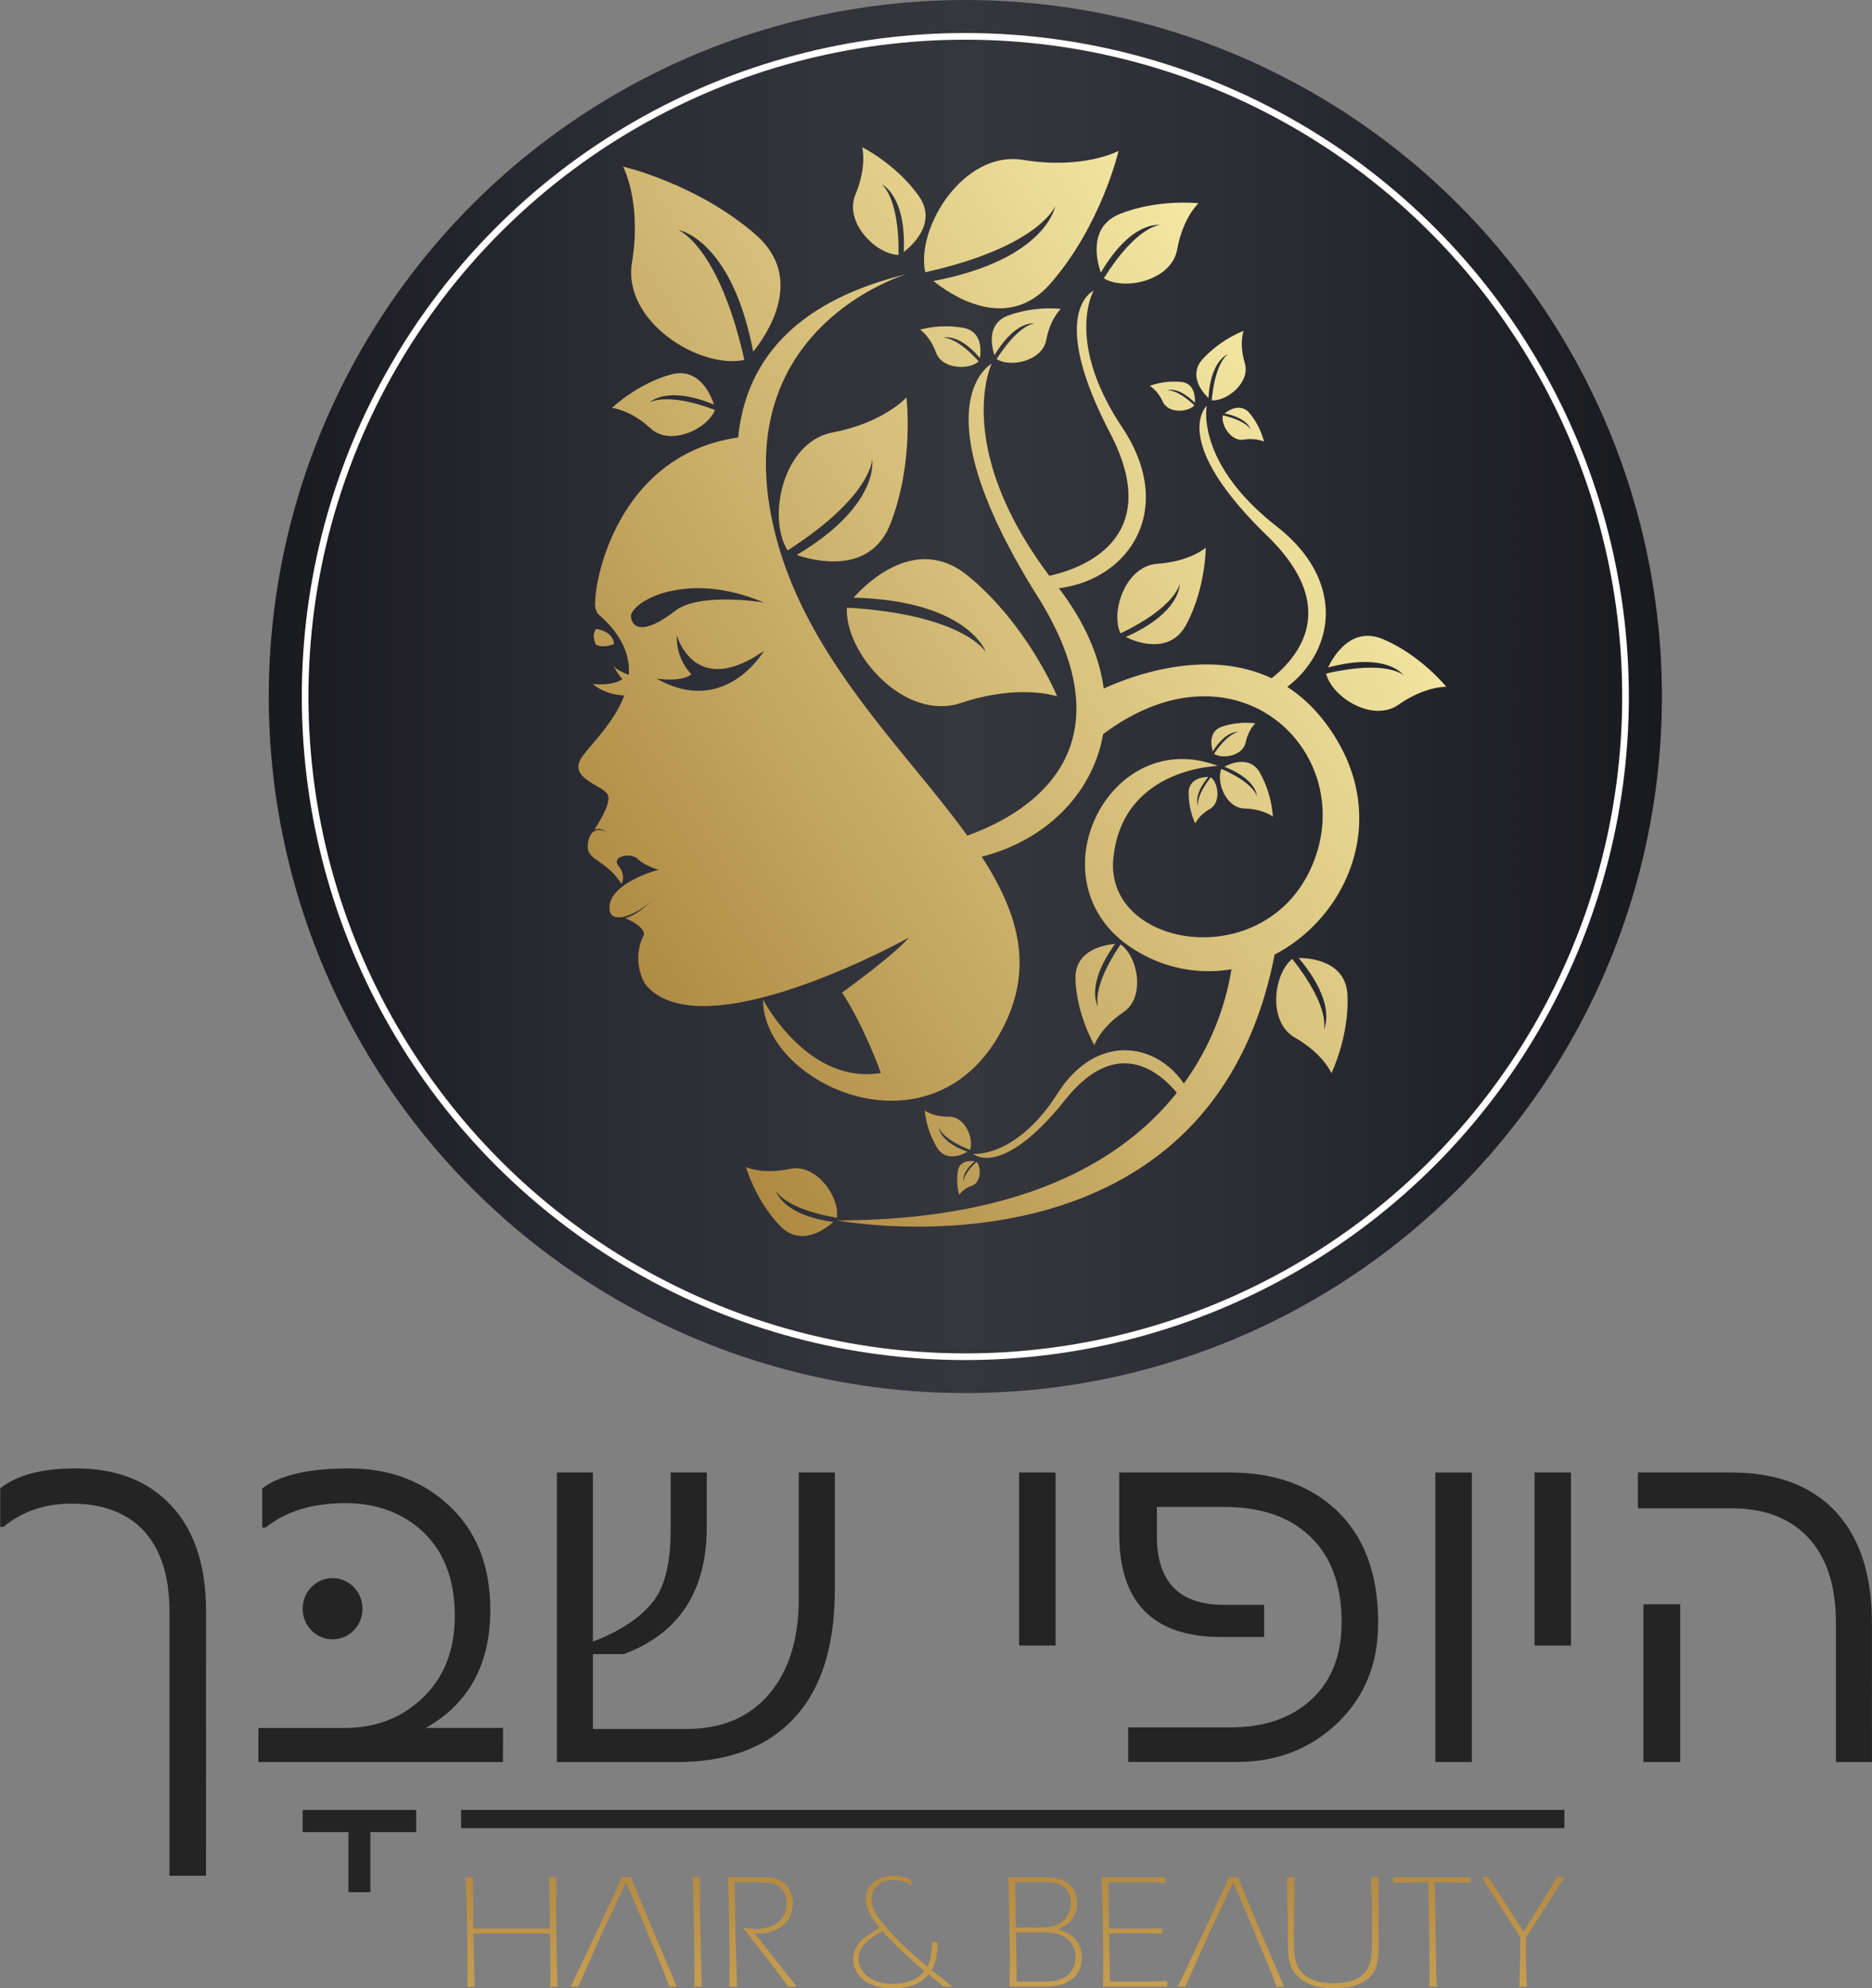 <svg xmlns="http://www.w3.org/2000/svg" xmlns:xlink="http://www.w3.org/1999/xlink" id="Layer_1" data-name="Layer 1" viewBox="0 0 770.01 817.86"><rect x="0" y="0" width="770.01" height="817.86" fill="#808080" stroke="none"/><defs><style>.cls-1{fill:url(#linear-gradient);}.cls-2{fill:none;stroke:#fff;stroke-miterlimit:10;stroke-width:2.74px;}.cls-3{fill:#232423;}.cls-4{fill:url(#linear-gradient-2);}.cls-5{fill:url(#linear-gradient-3);}.cls-6{fill:url(#linear-gradient-4);}.cls-7{fill:url(#linear-gradient-5);}.cls-8{fill:url(#linear-gradient-6);}.cls-9{fill:url(#linear-gradient-7);}.cls-10{fill:url(#linear-gradient-8);}.cls-11{fill:url(#linear-gradient-9);}.cls-12{fill:url(#linear-gradient-10);}.cls-13{fill:url(#linear-gradient-11);}.cls-14{fill:url(#linear-gradient-12);}.cls-15{fill:url(#linear-gradient-13);}.cls-16{fill:url(#linear-gradient-14);}.cls-17{fill:url(#linear-gradient-15);}.cls-18{fill:url(#linear-gradient-16);}.cls-19{fill:url(#linear-gradient-17);}.cls-20{fill:url(#linear-gradient-18);}.cls-21{fill:url(#linear-gradient-19);}.cls-22{fill:url(#linear-gradient-20);}.cls-23{fill:url(#linear-gradient-21);}.cls-24{fill:url(#linear-gradient-22);}.cls-25{fill:url(#linear-gradient-23);}.cls-26{fill:url(#linear-gradient-24);}.cls-27{fill:url(#linear-gradient-25);}.cls-28{fill:url(#linear-gradient-26);}.cls-29{fill:url(#linear-gradient-27);}.cls-30{fill:url(#linear-gradient-28);}.cls-31{fill:url(#linear-gradient-29);}.cls-32{fill:url(#linear-gradient-30);}.cls-33{fill:url(#linear-gradient-31);}.cls-34{fill:url(#linear-gradient-32);}.cls-35{fill:url(#linear-gradient-33);}.cls-36{fill:url(#linear-gradient-34);}.cls-37{fill:url(#linear-gradient-35);}.cls-38{fill:url(#linear-gradient-36);}</style><linearGradient id="linear-gradient" x1="110.55" y1="286.52" x2="683.59" y2="286.52" gradientUnits="userSpaceOnUse"><stop offset="0" stop-color="#191a1e"></stop><stop offset="0.25" stop-color="#2c2c35"></stop><stop offset="0.5" stop-color="#36363d"></stop><stop offset="0.7" stop-color="#2c2c35"></stop><stop offset="1" stop-color="#191a1e"></stop></linearGradient><linearGradient id="linear-gradient-2" x1="577.8" y1="357.92" x2="908.58" y2="151.18" gradientUnits="userSpaceOnUse"><stop offset="0" stop-color="#a9833b"></stop><stop offset="1" stop-color="#f3e7a3"></stop></linearGradient><linearGradient id="linear-gradient-3" x1="517.91" y1="262.1" x2="848.69" y2="55.36" xlink:href="#linear-gradient-2"></linearGradient><linearGradient id="linear-gradient-4" x1="549.64" y1="312.87" x2="880.42" y2="106.13" xlink:href="#linear-gradient-2"></linearGradient><linearGradient id="linear-gradient-5" x1="529.16" y1="280.1" x2="859.94" y2="73.36" xlink:href="#linear-gradient-2"></linearGradient><linearGradient id="linear-gradient-6" x1="680.87" y1="522.84" x2="1011.65" y2="316.1" xlink:href="#linear-gradient-2"></linearGradient><linearGradient id="linear-gradient-7" x1="669.04" y1="503.91" x2="999.82" y2="297.18" xlink:href="#linear-gradient-2"></linearGradient><linearGradient id="linear-gradient-8" x1="542.92" y1="302.11" x2="873.7" y2="95.38" xlink:href="#linear-gradient-2"></linearGradient><linearGradient id="linear-gradient-9" x1="563.85" y1="335.6" x2="894.62" y2="128.86" xlink:href="#linear-gradient-2"></linearGradient><linearGradient id="linear-gradient-10" x1="579.12" y1="360.03" x2="909.9" y2="153.3" xlink:href="#linear-gradient-2"></linearGradient><linearGradient id="linear-gradient-11" x1="570.3" y1="345.93" x2="901.08" y2="139.19" xlink:href="#linear-gradient-2"></linearGradient><linearGradient id="linear-gradient-12" x1="600.01" y1="393.47" x2="930.79" y2="186.73" xlink:href="#linear-gradient-2"></linearGradient><linearGradient id="linear-gradient-13" x1="598.81" y1="391.54" x2="929.59" y2="184.81" xlink:href="#linear-gradient-2"></linearGradient><linearGradient id="linear-gradient-14" x1="676.59" y1="515.98" x2="1007.36" y2="309.24" xlink:href="#linear-gradient-2"></linearGradient><linearGradient id="linear-gradient-15" x1="613.01" y1="414.26" x2="943.79" y2="207.52" xlink:href="#linear-gradient-2"></linearGradient><linearGradient id="linear-gradient-16" x1="719.23" y1="584.2" x2="1050" y2="377.47" xlink:href="#linear-gradient-2"></linearGradient><linearGradient id="linear-gradient-17" x1="729.66" y1="600.9" x2="1060.44" y2="394.16" xlink:href="#linear-gradient-2"></linearGradient><linearGradient id="linear-gradient-18" x1="674.53" y1="512.68" x2="1005.3" y2="305.95" xlink:href="#linear-gradient-2"></linearGradient><linearGradient id="linear-gradient-19" x1="566.95" y1="340.56" x2="897.73" y2="133.83" xlink:href="#linear-gradient-2"></linearGradient><linearGradient id="linear-gradient-20" x1="635.62" y1="450.44" x2="966.4" y2="243.7" xlink:href="#linear-gradient-2"></linearGradient><linearGradient id="linear-gradient-21" x1="700.98" y1="555.01" x2="1031.76" y2="348.27" xlink:href="#linear-gradient-2"></linearGradient><linearGradient id="linear-gradient-22" x1="702.4" y1="557.28" x2="1033.18" y2="350.55" xlink:href="#linear-gradient-2"></linearGradient><linearGradient id="linear-gradient-23" x1="708.67" y1="567.32" x2="1039.45" y2="360.58" xlink:href="#linear-gradient-2"></linearGradient><linearGradient id="linear-gradient-24" x1="619.61" y1="424.82" x2="950.39" y2="218.09" xlink:href="#linear-gradient-2"></linearGradient><linearGradient id="linear-gradient-25" x1="639.97" y1="457.4" x2="970.75" y2="250.66" xlink:href="#linear-gradient-2"></linearGradient><linearGradient id="linear-gradient-26" x1="620.75" y1="873.22" x2="620.75" y2="802.52" gradientUnits="userSpaceOnUse"><stop offset="0" stop-color="#caa354"></stop><stop offset="1" stop-color="#b0843e"></stop></linearGradient><linearGradient id="linear-gradient-27" x1="697.01" y1="873.22" x2="697.01" y2="802.52" xlink:href="#linear-gradient-26"></linearGradient><linearGradient id="linear-gradient-28" x1="723.82" y1="873.22" x2="723.82" y2="802.52" xlink:href="#linear-gradient-26"></linearGradient><linearGradient id="linear-gradient-29" x1="781.58" y1="873.22" x2="781.58" y2="802.52" xlink:href="#linear-gradient-26"></linearGradient><linearGradient id="linear-gradient-30" x1="840.1" y1="873.22" x2="840.1" y2="802.52" xlink:href="#linear-gradient-26"></linearGradient><linearGradient id="linear-gradient-31" x1="876.97" y1="873.22" x2="876.97" y2="802.52" xlink:href="#linear-gradient-26"></linearGradient><linearGradient id="linear-gradient-32" x1="958.4" y1="873.22" x2="958.4" y2="802.52" xlink:href="#linear-gradient-26"></linearGradient><linearGradient id="linear-gradient-33" x1="999.12" y1="873.22" x2="999.12" y2="802.52" xlink:href="#linear-gradient-26"></linearGradient><linearGradient id="linear-gradient-34" x1="1036.7" y1="873.22" x2="1036.7" y2="802.52" xlink:href="#linear-gradient-26"></linearGradient><linearGradient id="linear-gradient-35" x1="666.88" y1="873.22" x2="666.88" y2="802.52" xlink:href="#linear-gradient-26"></linearGradient><linearGradient id="linear-gradient-36" x1="916.53" y1="873.22" x2="916.53" y2="802.52" xlink:href="#linear-gradient-26"></linearGradient></defs><circle class="cls-1" cx="397.07" cy="286.52" r="286.52"></circle><circle class="cls-2" cx="397.07" cy="286.52" r="271.56"></circle><path class="cls-3" d="M495,816.86h-15V708.39q0-23.26-11.92-34.79-10.47-9.81-28.3-9.81-16.6,0-28.08,9.58h-1.33V657.52q10.23-8.22,31.08-8.21,23.4,0,37.33,13.34,16.26,15.4,16.26,45.51Z" transform="translate(-410.28 -45.29)"></path><path class="cls-3" d="M617.17,770.09H516.57v-14h35.32q19.49,0,32.47-12.6t13-33.36q0-23.83-14.82-36.27-12.36-10.26-30.08-10.27-20.38,0-32.87,10h-1.44V657.52q11-8.22,35.65-8.21,24.39,0,40.55,14.71,17.61,15.86,17.61,43.46,0,33.64-26.52,48.58h31.75Z" transform="translate(-410.28 -45.29)"></path><path class="cls-3" d="M753.67,699.26q0,37-18.94,55-16.62,15.85-46.14,15.85H639.35V651h14.82v69.57q18.27-7.07,25.85-18,6.12-9.12,6.13-28.28V651H701v22.35q0,39.69-34.2,52.36H654.17v30.79H692.5q21.94,0,34.15-14.37t12.19-39.35V651h14.83Z" transform="translate(-410.28 -45.29)"></path><path class="cls-3" d="M844.47,722.19h-15V651h15Z" transform="translate(-410.28 -45.29)"></path><path class="cls-3" d="M977.16,712.84q0,25.2-16.76,41.23t-41.62,16H874.33V755.83h42.23q20.72,0,33.14-11.46t12.43-31.76q0-24.06-14.16-36.39-12.48-11.06-34.2-11.06H886.14v12q0,28.29,27.63,28.28h16.49v13.23H912.65q-42,0-42-42.43V651h45.46Q943,651,959.45,666,977.17,682.27,977.16,712.84Z" transform="translate(-410.28 -45.29)"></path><path class="cls-3" d="M1015.72,770.09h-15.05V651h15.05Z" transform="translate(-410.28 -45.29)"></path><path class="cls-3" d="M1056.49,722.19h-15V651h15Z" transform="translate(-410.28 -45.29)"></path><path class="cls-3" d="M1180.28,770.09h-14.82V712.84q0-23.39-12-35.7-11.25-11.42-30.86-11.41H1084V651h38.55q26.07,0,41.11,14.37,16.6,16.2,16.6,47.45Zm-78.88,0h-15.16v-64.9h15.16Z" transform="translate(-410.28 -45.29)"></path><polygon class="cls-3" points="171.18 744.5 124.49 744.5 124.49 753.64 143.34 753.64 143.34 778.34 152.34 778.34 152.34 753.64 171.18 753.64 171.18 744.5"></polygon><ellipse class="cls-3" cx="136.8" cy="661.74" rx="12.31" ry="12.6"></ellipse><path class="cls-4" d="M662.86,310.16c-.6-5.56-7.44-6.16-7.44-6.16-2,2.91,0,6.51,0,6.51C658.58,312.13,662.86,310.16,662.86,310.16Z" transform="translate(-410.28 -45.29)"></path><path class="cls-5" d="M670.23,153.26c-4,24.22,27.8,44,46.23,40.08-10.59-47.19-27.26-53.51-27.26-53.51s22,3.6,30.89,50.13c5.32-6.57,21.7-30,1.19-48-24.1-21.09-54.71-28.14-54.71-28.14S674.33,128.24,670.23,153.26Z" transform="translate(-410.28 -45.29)"></path><path class="cls-6" d="M790.86,157.29C838.06,146.7,844.37,130,844.37,130s-3.59,22-50.13,30.88c6.57,5.32,30,21.71,48,1.19,21.08-24.09,28.13-54.71,28.13-54.71S856,115.16,831,111.06C806.73,107.09,786.92,138.86,790.86,157.29Z" transform="translate(-410.28 -45.29)"></path><path class="cls-7" d="M779.88,150.16c.34-24.09-7-29.08-7-29.08s10.23,4.29,9.15,27.86c3.33-2.56,14-12,6.13-23.1-9.22-13-23.24-20-23.24-20s2.1,7.87-2.79,19.51C757.4,136.66,770.49,149.93,779.88,150.16Z" transform="translate(-410.28 -45.29)"></path><path class="cls-8" d="M912.68,361.58c-2.25,5.35,1.91,16.09,9.46,16.28,7.8.2,11.71,3.37,11.71,3.37a43.47,43.47,0,0,0-5.37-18.15c-4.25-7.24-12.28-3.63-14.57-2.4,13.56,5.36,13.38,12.22,13.38,12.22S926.34,367.5,912.68,361.58Z" transform="translate(-410.28 -45.29)"></path><path class="cls-9" d="M912.87,344.21c-5.78,2.07-4.29,8.33-3.72,10.15,5.71-9,10.61-7.95,10.61-7.95s-4-.05-10.12,8.95c3.53,2.35,11.81.82,13-4.58,1.21-5.57,4-7.95,4-7.95A31.83,31.83,0,0,0,912.87,344.21Z" transform="translate(-410.28 -45.29)"></path><path class="cls-10" d="M704.36,213.91c-20.46-7.69-27-2.95-27-2.95s6.81-7.42,26.6.74c-1.17-3.64-6-15.64-17.84-12.33C672.2,203.25,662,213.08,662,213.08s7.37.63,15.81,8.37C685.93,229,701.28,221.85,704.36,213.91Z" transform="translate(-410.28 -45.29)"></path><path class="cls-11" d="M813.34,192.58c.41-2.44,1.21-10.76-6.59-12.39a41.31,41.31,0,0,0-18,.7s4,2.55,6.59,9.51c2.47,6.73,13.4,7.21,17.53,3.56-9.48-10.49-14.63-9.71-14.63-9.71S804.39,182,813.34,192.58Z" transform="translate(-410.28 -45.29)"></path><path class="cls-12" d="M738,273.59c6.79,2.32,30.27,8.56,38.61-13,9.8-25.36,6.51-51.82,6.51-51.82s-9.22,10.38-30.37,14.4c-20.47,3.89-27,35-18.5,48.54C768.83,249.49,769,234.36,769,234.36S772.55,252.94,738,273.59Z" transform="translate(-410.28 -45.29)"></path><path class="cls-13" d="M820.21,193c5.72,3.58,18.81.79,20.43-7.84,1.67-8.91,6-12.8,6-12.8a50.64,50.64,0,0,0-21.83,2.78c-9.09,3.54-6.44,13.43-5.45,16.28,8.67-14.56,16.5-13.09,16.5-13.09S829.53,178.45,820.21,193Z" transform="translate(-410.28 -45.29)"></path><path class="cls-14" d="M907.36,209c.93-15.83,8.07-18,8.07-18s-5.26,2.82-6.72,18.94c6.29.51,16-7.45,13.6-15.31-2.45-8.13-.5-13.24-.5-13.24a47.45,47.45,0,0,0-16.93,11.71C898.85,200,905.31,207.08,907.36,209Z" transform="translate(-410.28 -45.29)"></path><path class="cls-15" d="M901.76,211c.14-1.8.21-7.92-5.58-8.61a30.22,30.22,0,0,0-13,1.63s3.1,1.6,5.4,6.51,10.22,4.43,13,1.51c-7.57-7.06-11.27-6.16-11.27-6.16S894.58,203.84,901.76,211Z" transform="translate(-410.28 -45.29)"></path><path class="cls-16" d="M907.32,364.89c-1.81,0-7.91.45-8.12,6.28A30.37,30.37,0,0,0,901.92,384s1.34-3.23,6-5.93,3.55-10.55.41-13.08c-6.4,8.13-5.19,11.75-5.19,11.75S900.8,372.65,907.32,364.89Z" transform="translate(-410.28 -45.29)"></path><path class="cls-17" d="M914,215.37c9.94,2,10.68,6.68,10.68,6.68s-1.33-3.57-11.4-5.91c-.87,3.94,3.32,10.76,8.5,10,5.36-.84,8.42.84,8.42.84a30.27,30.27,0,0,0-5.93-11.74C920.42,210.77,915.38,214.24,914,215.37Z" transform="translate(-410.28 -45.29)"></path><path class="cls-18" d="M811.19,523c-1.36-.21-6-.6-6.86,3.76a23.06,23.06,0,0,0,.5,10,10.78,10.78,0,0,1,5.26-3.74c3.75-1.42,3.94-7.53,1.88-9.8-5.79,5.35-5.32,8.22-5.32,8.22S805.36,528.05,811.19,523Z" transform="translate(-410.28 -45.29)"></path><path class="cls-19" d="M944.43,439.35c16.22,19.16,10.38,29.43,10.38,29.43s2.94-9-13-29.06c-7.76,6.29-10.18,26,1.13,32.41,11.67,6.64,15,14.63,15,14.63s7.29-15,6.62-31.92C964,440.41,948.91,439.35,944.43,439.35Z" transform="translate(-410.28 -45.29)"></path><path class="cls-20" d="M979.17,308.21c-13.3-5.64-20.71,7.59-22.61,11.65,24.25-6.51,31,3.15,31,3.15s-6.86-6.49-31.82-.64c2.38,9.7,19.16,20.28,29.8,12.79,11-7.73,19.64-7.35,19.64-7.35S994.79,314.84,979.17,308.21Z" transform="translate(-410.28 -45.29)"></path><path class="cls-21" d="M863.1,157.45c12.66-21.68,24.28-19.6,24.28-19.6s-9.44.21-23.07,21.92c8.52,5.23,27.89.94,30.18-11.86,2.36-13.23,8.78-19,8.78-19S886.74,127,871,133.26C857.55,138.61,861.6,153.22,863.1,157.45Z" transform="translate(-410.28 -45.29)"></path><path class="cls-22" d="M873.33,307.31c4,2,18.09,7.62,24.91-5.12,8-15,8-31.61,8-31.61s-6.5,5.73-19.9,6.61c-13,.84-19.41,19.61-15.17,28.65,23.1-11.11,24.36-20.46,24.36-20.46S896.29,297.16,873.33,307.31Z" transform="translate(-410.28 -45.29)"></path><path class="cls-23" d="M868.94,433.58c-3.85.29-16.76,2.2-16.3,14.63.54,14.59,7.79,27,7.79,27s2.35-7.08,11.93-13.55c9.28-6.27,5.91-23-1.16-27.89C858.85,452,862,459.52,862,459.52S856.28,451.1,868.94,433.58Z" transform="translate(-410.28 -45.29)"></path><path class="cls-24" d="M735.11,526.1c-11.3,2.45-18-.76-18-.76s3.92,13.79,14.09,24.27c8.66,8.93,19,.92,21.84-1.66-21.41-3-23.56-12.9-23.56-12.9s3.26,7.45,25,11.17C755.82,537.73,746.05,523.72,735.11,526.1Z" transform="translate(-410.28 -45.29)"></path><path class="cls-25" d="M800.73,504.65c-6.65.05-10.07-2.54-10.07-2.54a37.12,37.12,0,0,0,5.09,15.32c3.82,6,10.56,2.74,12.48,1.62-11.7-4.18-11.75-10-11.75-10s1,4.57,12.77,9.22C811,513.63,807.16,504.6,800.73,504.65Z" transform="translate(-410.28 -45.29)"></path><path class="cls-26" d="M805.62,334.44c24-8.06,39.49-2.71,39.49-2.71s-11.87-29.09-36.55-49.48c-21-17.37-41.54,2.57-47.18,8.87,47.36,1.31,54.44,22.44,54.44,22.44s-8.9-15.44-57.19-18.32C757.7,314.07,782.35,342.25,805.62,334.44Z" transform="translate(-410.28 -45.29)"></path><path class="cls-27" d="M939.76,327.82c19.59-14.9,24.14-43.74-4.35-66-33.62-26.31-28.75-49.62-28.75-49.62s-15.73,14.1,24.82,53.46c29.42,28.56,14.09,48.86,1.87,58.64-26.16-12.36-56.26-1.59-69.08,4.22-1.76-13-7.54-27-18.44-41.26,28.69-3.57,48.61-32.25,26-66.23-23.65-35.54-11.71-56.13-11.71-56.13s-19.35,8.44,6.78,58.54c23.17,44.44-13.24,56.15-25,58.7-39.95-53.3-23.74-87.21-23.74-87.21S787.36,211.34,837,290.51c40.86,65.18-6.62,90.59-28.85,98.5-25-34.68-64.59-71.4-78.25-121.34-23.81-87.08,53.27-109.59,53.27-109.59-47.3,11.5-66.25,36.93-69.26,67.18-48.69,6.88-59.35,57.72-58.82,69.23a5.67,5.67,0,0,0,1.9,4c9.48,8.4,12.43,16.7,11.95,24.38-1.53-.55-5.12-2-6.46-3.82,0,0,2.52,4.48,3.83,5.56,0,0-3.39,2.94-12.24,2,0,0,4.41,4.35,13,4.75-4.29,11.47-14.45,20.76-17.57,25.57-5.9,9.11,10.14,11.42,11,15.91.7,3.5-3.78,10.75-5.79,13.78,1-.46,2.77-.67,5.1.92-2.05-1-6.29-2.24-7.57,3.91-1.71,8.21,6.63,6.4,13.69,17.45,0,0,2-3.42-1.2-7.36s4.79-5.81,7.87-2.91,8.56,4.43,8.56,4.43-20.38,5.31-20.19,15.76c.13,7.39,11,2.76,17.2-2.8h0s-5.5,5.53-10.71,6.95c8.73,3.74,7.66,6.86,7.66,6.86a21.22,21.22,0,0,0,.64,20.4C699,478.31,784.08,431,784.08,431c-6.67,7.7-27.46,22.59-27.46,22.59,6.73,10,12.94,24.73,16,33.07-30.26,5-48.46-30.19-48.46-30.19-.18,35,70.53,67.37,98.92,11.11,12.6-25,5.71-47.18-9-69.89,25.84-6.54,45.62-25.54,49.92-50.38,54.63-41,104.35,6.71,86.72,52.23-18.22,47.07-86.08,36.34-82.49-1.08s43.06-38.08,43.06-38.08C865.54,342.81,832.8,410.83,878.7,437a56.83,56.83,0,0,0,38.12,7,110.33,110.33,0,0,1-19.6,47c-11.62-17-36-20.83-51.88,4-17.15,26.85-34.81,24.91-34.81,24.91s11.6,10.67,37.94-22.27c21.28-26.6,38.91-11.27,45.87-2.85-21.3,26.83-62,52.49-139.76,52.49,0,0,153,29.29,180-109.33,29.08-15.17,46.57-53.2,25.54-88.4C954.18,339.64,947.21,332.64,939.76,327.82Zm-259.43-3.41s9.95,1.7,14.35-1.75a22,22,0,0,1-6-16S695.87,333,724.54,313C724.54,313,708.59,340.48,680.33,324.41Zm7.51-27.76c-10.27,8-16.94,8.55-18,2.65s22.08-20,54.67-6.16C724.54,293.14,698.11,288.69,687.84,296.65Z" transform="translate(-410.28 -45.29)"></path><path class="cls-28" d="M639.09,817.5l-1.48,0-1.51,0c.11,2.09.17,3.59.17,4.52l.23,16.53H605l-.19-21-1.47,0-1.51,0q.32,6.13.57,18.45t.2,26.51l1.49,0,1.49,0-.24-5.73-.3-16.17h31.46q.35,10.44.14,21.9l1.5,0,1.48,0Q638.87,837.94,639.09,817.5Z" transform="translate(-410.28 -45.29)"></path><path class="cls-29" d="M698.16,829.43V817.5l-1.53,0-1.52,0c.08,1.58.16,3.28.23,5.1l.22,6.86.36,19.79,0,13.21,1.52,0,1.53,0-.28-8.5Z" transform="translate(-410.28 -45.29)"></path><path class="cls-30" d="M722.29,840.59a16.78,16.78,0,0,0,7.54-1.61,11.51,11.51,0,0,0,5-4.7,12.23,12.23,0,0,0,1.56-6.76,11.13,11.13,0,0,0-1.55-5.26,9.65,9.65,0,0,0-3.66-3.52q-2.26-1.25-7.07-1.24l-7.73,0-6.74,0,.23,5.14.24,7.05.32,24.8-.12,8,1.59,0,1.59,0q-.71-16.87-1-43c1.9,0,3.46.07,4.68.07l5.57,0a30.73,30.73,0,0,1,3.67.21,11.58,11.58,0,0,1,2.87.67,7.61,7.61,0,0,1,3.89,4.13,10.26,10.26,0,0,1,.65,3.13,10.6,10.6,0,0,1-.75,4.64,8.87,8.87,0,0,1-2.59,3.55,11.72,11.72,0,0,1-4.2,2.13,18.74,18.74,0,0,1-5.16.7,31.49,31.49,0,0,1-5.25-.52l13.84,17.75,4.77,6.52c.54,0,1.12,0,1.76,0s1.19,0,1.75,0l-17.36-21.93C721.39,840.57,721.93,840.59,722.29,840.59Z" transform="translate(-410.28 -45.29)"></path><path class="cls-31" d="M793.44,855.65a20,20,0,0,0,2-5.41,25.17,25.17,0,0,0,.53-6c-.43,0-.83,0-1.19,0s-.73,0-1.18,0q0,1.81-.12,3.21a24.81,24.81,0,0,1-.35,2.62,17.49,17.49,0,0,1-.49,2,21.54,21.54,0,0,1-.88,2.15q-5-4-9.84-8.69a97.22,97.22,0,0,1-7.93-8.43,33.65,33.65,0,0,1-4.09-5.88,11.06,11.06,0,0,1-1.16-4.31,8.08,8.08,0,0,1,.95-4.17,7,7,0,0,1,3.29-3.08,11.64,11.64,0,0,1,5-1,12.55,12.55,0,0,1,7.18,2.17c0-.44-.08-.83-.1-1.18s0-.77,0-1.19a19.5,19.5,0,0,0-3.84-1.25,17.86,17.86,0,0,0-3.42-.33,14.88,14.88,0,0,0-4.65.71,9.76,9.76,0,0,0-3.8,2.19,9,9,0,0,0-2.91,7.11,12.11,12.11,0,0,0,.44,2.59,15.9,15.9,0,0,0,1.07,2.77,24.08,24.08,0,0,0,1.56,2.66c.58.85,1.43,2,2.57,3.41a67,67,0,0,0-6.14,4,14.77,14.77,0,0,0-2.84,2.93,9.19,9.19,0,0,0-1.53,3.22,11.48,11.48,0,0,0-.3,3.31,10.45,10.45,0,0,0,2.15,5.82,12.88,12.88,0,0,0,5.59,4.13,21.75,21.75,0,0,0,8.27,1.46,30.8,30.8,0,0,0,4.27-.29,24,24,0,0,0,3.67-.83,16.3,16.3,0,0,0,3-1.28,13,13,0,0,0,2.16-1.47c.55-.49,1.19-1.11,1.91-1.86l6.16,5c.54,0,1.13,0,1.76,0s1.2,0,1.77,0c-1.35-1.09-2.71-2.19-4.1-3.28S795,856.92,793.44,855.65Zm-4.5,2.09a9.78,9.78,0,0,1-1.81,1.35,12.83,12.83,0,0,1-2.61,1.16,19.59,19.59,0,0,1-3.23.78,22.44,22.44,0,0,1-3.63.28,19.92,19.92,0,0,1-7.21-1.22,11.57,11.57,0,0,1-5-3.47,8.7,8.7,0,0,1-2-5.06,9.19,9.19,0,0,1,.27-2.77,8.94,8.94,0,0,1,1.47-2.88,14.63,14.63,0,0,1,2.92-2.91,53.12,53.12,0,0,1,5.08-3.36A175.6,175.6,0,0,0,790.47,856,23.14,23.14,0,0,1,788.94,857.74Z" transform="translate(-410.28 -45.29)"></path><path class="cls-32" d="M853.71,844.53a9.56,9.56,0,0,0-1.51-2,10.62,10.62,0,0,0-2-1.55,15.35,15.35,0,0,0-2.14-1.08c-.7-.28-1.64-.61-2.81-1a22.65,22.65,0,0,0,2.73-1.28,10.82,10.82,0,0,0,2.11-1.63,10.71,10.71,0,0,0,1.86-2.39,9.6,9.6,0,0,0,1.09-2.85,12.52,12.52,0,0,0-.56-6.83,9.33,9.33,0,0,0-1.91-3.07,10,10,0,0,0-2.73-2,11.76,11.76,0,0,0-3.31-1.05,34.42,34.42,0,0,0-5.28-.3l-7.34,0-7,0,.18,2.7c0,1,.1,2.09.13,3.16l.5,28.27-.15,10.83,5.35,0,8.2,0a36.76,36.76,0,0,0,6.29-.49,13,13,0,0,0,5.27-2.21,10.34,10.34,0,0,0,3.57-4.23,12,12,0,0,0,1-5.59,12.74,12.74,0,0,0-.49-2.91A11.89,11.89,0,0,0,853.71,844.53Zm-14.15-25a21.66,21.66,0,0,1,5.26.46,8.32,8.32,0,0,1,3,1.52,7.4,7.4,0,0,1,2.06,2.53,8.46,8.46,0,0,1,.84,3.38,10.57,10.57,0,0,1-.48,3.81,9.34,9.34,0,0,1-1.7,3.18,8.08,8.08,0,0,1-2.46,2.08,14.55,14.55,0,0,1-4.27,1.39,57.55,57.55,0,0,1-7,.26h-6.67l-.29-18.61Zm12.26,35.1a7.82,7.82,0,0,1-2.85,3.52,13,13,0,0,1-3.91,1.73,30.28,30.28,0,0,1-6.72.53h-9.83l-.35-20.19h11a31.14,31.14,0,0,1,5.07.36,10.79,10.79,0,0,1,4.08,1.59,9.3,9.3,0,0,1,4.37,7.56A10.76,10.76,0,0,1,851.82,854.61Z" transform="translate(-410.28 -45.29)"></path><path class="cls-33" d="M876.56,860.42l-9.71,0-.36-19.8c4.56-.06,7.59-.1,9.08-.1l12.79.1a21.49,21.49,0,0,1,0-2.17q-7.44.09-12.53.09-4.26,0-9.39-.09l-.3-18.91q4.15,0,12.19,0c1.67,0,3.37,0,5.11,0s3,0,3.67.12l2.72.22a20.41,20.41,0,0,1,0-2.34l-12.36,0-14.12,0q.4,7.82.62,21.92t0,23l14.52,0,11.89,0a19,19,0,0,1,0-2.34c-2.54.13-4.55.22-6,.25S880.38,860.42,876.56,860.42Z" transform="translate(-410.28 -45.29)"></path><path class="cls-34" d="M977.25,817.5l-1.5,0-1.49,0q.27,5,.33,12.68l0,13.54a46.61,46.61,0,0,1-.48,7.74,10.75,10.75,0,0,1-1,3.08,11,11,0,0,1-1.88,2.62,10.57,10.57,0,0,1-2.55,1.91,14.72,14.72,0,0,1-3.92,1.42,28.23,28.23,0,0,1-6,.62,26.84,26.84,0,0,1-6-.64,14.8,14.8,0,0,1-5.2-2.31A10.3,10.3,0,0,1,944,854a17.3,17.3,0,0,1-1.39-6.47l0-.56-.06-2.44.15-27-1.56,0-1.53,0q.16,3.16.23,6.23l.14,17.6q0,3.93.16,6.83a18.76,18.76,0,0,0,1,5.5,11.2,11.2,0,0,0,2.09,3.69,14.75,14.75,0,0,0,3.85,3.1,18.39,18.39,0,0,0,5.08,2,30.81,30.81,0,0,0,6.91.72,32.48,32.48,0,0,0,6.68-.66,18.46,18.46,0,0,0,4.52-1.58,13.28,13.28,0,0,0,3.24-2.21,10.68,10.68,0,0,0,2-2.5,12.84,12.84,0,0,0,1.22-3.26,38.12,38.12,0,0,0,.64-7.22l-.11-13.22Z" transform="translate(-410.28 -45.29)"></path><path class="cls-35" d="M1000.18,817.5c-5.79,0-11.39,0-16.84,0a19.15,19.15,0,0,1-.05,2.34q6.18-.3,14.55-.3l.5,34.74-.08,8.21,1.53,0,1.52,0-.27-5.14c0-.5,0-1,0-1.52l-.55-36.29h2q8.37,0,12.48.3a19,19,0,0,1,.05-2.34h-5.11Z" transform="translate(-410.28 -45.29)"></path><path class="cls-36" d="M1038,853.73v-8.46c0-1,0-2,0-3.06l15.78-24.71-1.55,0-1.55,0c-.75,1.32-1.32,2.3-1.71,3l-4.59,7.54-7.48,11.78-9.52-14.84q-2.58-4-3.06-4.77l-1.6-2.67-1.52,0-1.53,0,10.9,16.73,5,7.84v6.13l-.28,14.26,1.48,0,1.51,0-.17-4.58C1038,856.37,1038,855,1038,853.73Z" transform="translate(-410.28 -45.29)"></path><path class="cls-37" d="M677.3,835.62l-7.51-18.12q-.81,0-1.83,0c-.65,0-1.27,0-1.83,0l-1.85,4.15-9,19.17-10.22,21.64,1.55,0,1.56,0,7.45-16.79v0l2.08-4.67.95-2.13,9.13-19.32L676,838.85l1.59,3.87c1,2.36,2.33,5.43,3.91,9.29q3,7.29,4.1,10.45l1.53,0,1.53,0Z" transform="translate(-410.28 -45.29)"></path><path class="cls-38" d="M927,835.62l-7.51-18.12q-.81,0-1.83,0c-.65,0-1.27,0-1.83,0l-1.85,4.15-9,19.17-10.22,21.64,1.55,0,1.56,0,7.45-16.79v0l2.08-4.67,1-2.13,9.13-19.32,8.23,19.32,1.59,3.87c1,2.36,2.33,5.43,3.91,9.29q3,7.29,4.1,10.45l1.53,0,1.53,0Z" transform="translate(-410.28 -45.29)"></path><rect class="cls-3" x="599.93" y="789.79" width="453.83" height="7.5" transform="translate(1243.41 1541.78) rotate(180)"></rect></svg>